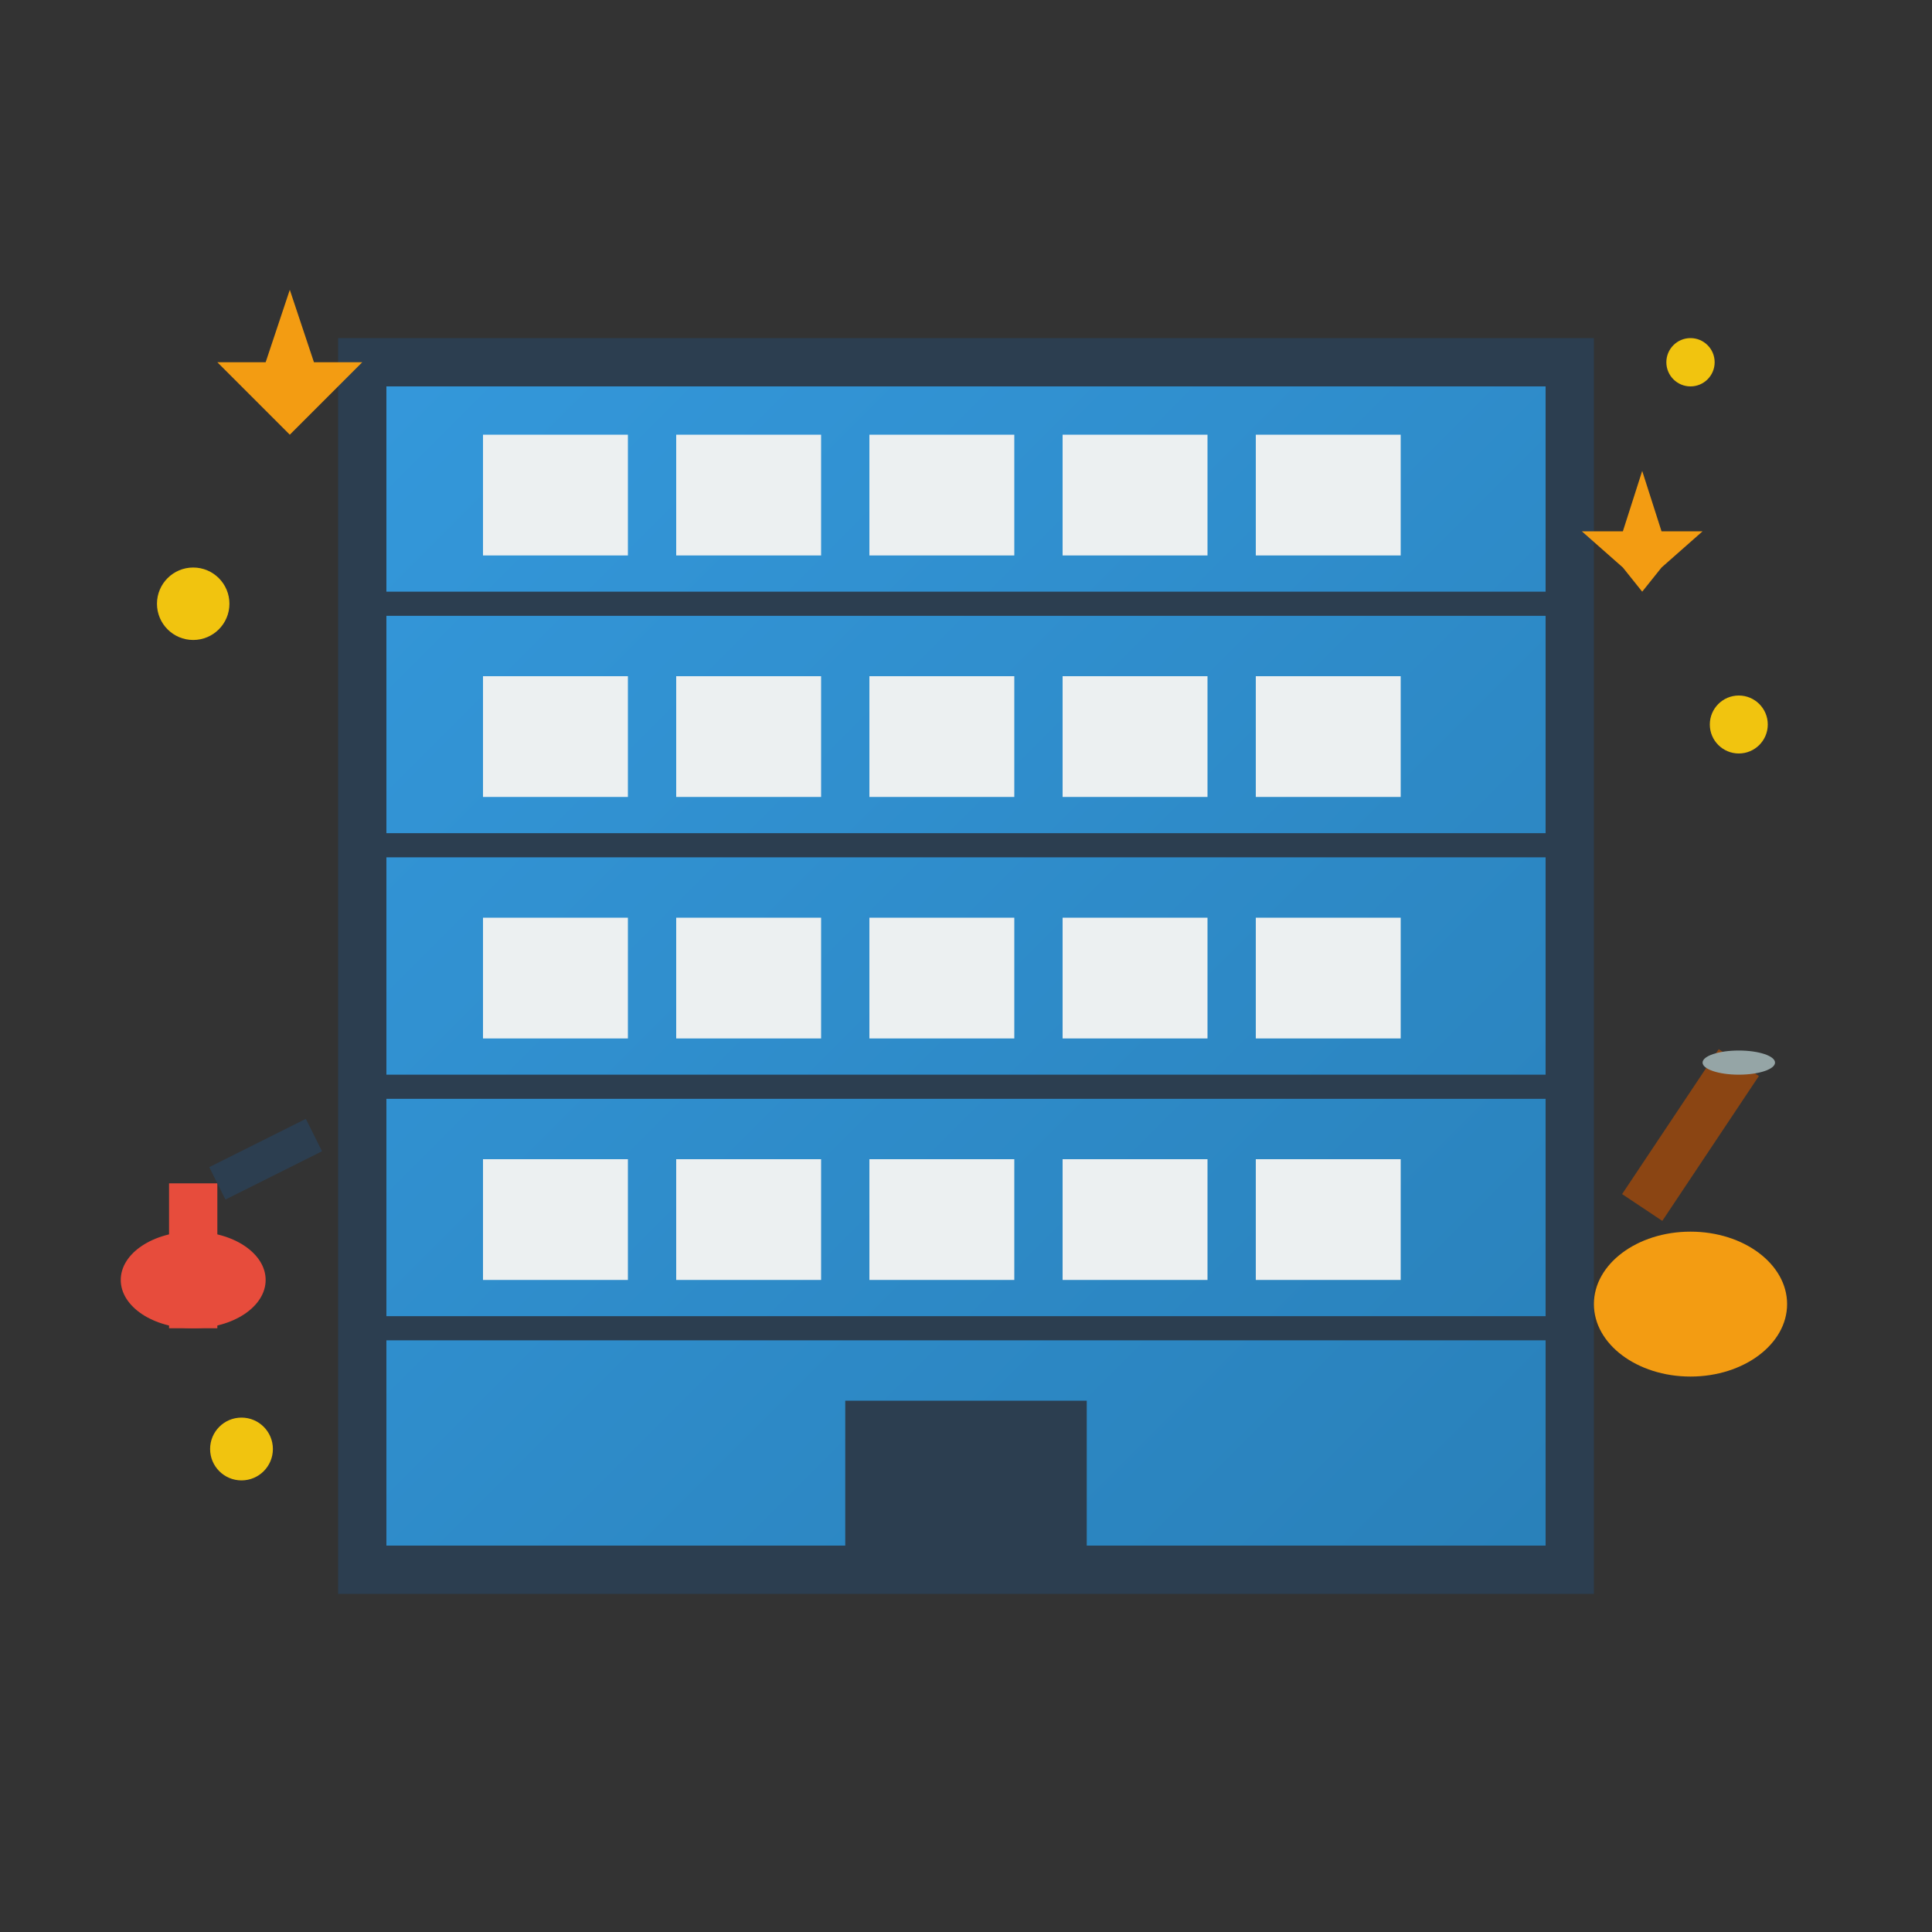 <svg width="80" height="80" viewBox="0 0 80 80" xmlns="http://www.w3.org/2000/svg">
  <rect x="0" y="0" width="80" height="80" fill="#333333" stroke="none"/>
  <defs>
    <linearGradient id="officeGradient" x1="0%" y1="0%" x2="100%" y2="100%">
      <stop offset="0%" style="stop-color:#3498db;stop-opacity:1" />
      <stop offset="100%" style="stop-color:#2980b9;stop-opacity:1" />
    </linearGradient>
  </defs>
  
  <!-- Building -->
  <rect x="15" y="15" width="50" height="50" fill="url(#officeGradient)" stroke="#2c3e50" stroke-width="2"/>
  
  <!-- Building floors -->
  <line x1="15" y1="25" x2="65" y2="25" stroke="#2c3e50" stroke-width="1"/>
  <line x1="15" y1="35" x2="65" y2="35" stroke="#2c3e50" stroke-width="1"/>
  <line x1="15" y1="45" x2="65" y2="45" stroke="#2c3e50" stroke-width="1"/>
  <line x1="15" y1="55" x2="65" y2="55" stroke="#2c3e50" stroke-width="1"/>
  
  <!-- Windows grid -->
  <!-- Floor 1 -->
  <rect x="20" y="18" width="6" height="5" fill="#ecf0f1"/>
  <rect x="28" y="18" width="6" height="5" fill="#ecf0f1"/>
  <rect x="36" y="18" width="6" height="5" fill="#ecf0f1"/>
  <rect x="44" y="18" width="6" height="5" fill="#ecf0f1"/>
  <rect x="52" y="18" width="6" height="5" fill="#ecf0f1"/>
  
  <!-- Floor 2 -->
  <rect x="20" y="28" width="6" height="5" fill="#ecf0f1"/>
  <rect x="28" y="28" width="6" height="5" fill="#ecf0f1"/>
  <rect x="36" y="28" width="6" height="5" fill="#ecf0f1"/>
  <rect x="44" y="28" width="6" height="5" fill="#ecf0f1"/>
  <rect x="52" y="28" width="6" height="5" fill="#ecf0f1"/>
  
  <!-- Floor 3 -->
  <rect x="20" y="38" width="6" height="5" fill="#ecf0f1"/>
  <rect x="28" y="38" width="6" height="5" fill="#ecf0f1"/>
  <rect x="36" y="38" width="6" height="5" fill="#ecf0f1"/>
  <rect x="44" y="38" width="6" height="5" fill="#ecf0f1"/>
  <rect x="52" y="38" width="6" height="5" fill="#ecf0f1"/>
  
  <!-- Floor 4 -->
  <rect x="20" y="48" width="6" height="5" fill="#ecf0f1"/>
  <rect x="28" y="48" width="6" height="5" fill="#ecf0f1"/>
  <rect x="36" y="48" width="6" height="5" fill="#ecf0f1"/>
  <rect x="44" y="48" width="6" height="5" fill="#ecf0f1"/>
  <rect x="52" y="48" width="6" height="5" fill="#ecf0f1"/>
  
  <!-- Entrance -->
  <rect x="35" y="58" width="10" height="7" fill="#2c3e50"/>
  
  <!-- Cleaning equipment -->
  <!-- Vacuum cleaner -->
  <g transform="translate(5, 45)">
    <ellipse cx="3" cy="8" rx="3" ry="2" fill="#e74c3c"/>
    <rect x="2" y="4" width="2" height="6" fill="#e74c3c"/>
    <line x1="4" y1="4" x2="8" y2="2" stroke="#2c3e50" stroke-width="1.5"/>
  </g>
  
  <!-- Mop bucket -->
  <g transform="translate(70, 48)">
    <ellipse cx="0" cy="6" rx="4" ry="3" fill="#f39c12"/>
    <line x1="-2" y1="2" x2="2" y2="-4" stroke="#8b4513" stroke-width="2"/>
    <ellipse cx="2" cy="-4" rx="1.5" ry="0.5" fill="#95a5a6"/>
  </g>
  
  <!-- Sparkles around building -->
  <circle cx="8" cy="25" r="1.5" fill="#f1c40f"/>
  <circle cx="72" cy="30" r="1.2" fill="#f1c40f"/>
  <circle cx="70" cy="15" r="1" fill="#f1c40f"/>
  <circle cx="10" cy="60" r="1.3" fill="#f1c40f"/>
  
  <!-- Star sparkles -->
  <g transform="translate(12, 15)">
    <path d="M0,-3 L1,0 L3,0 L1,2 L0,3 L-1,2 L-3,0 L-1,0 Z" fill="#f39c12"/>
  </g>
  <g transform="translate(68, 22)">
    <path d="M0,-2.5 L0.8,0 L2.5,0 L0.8,1.5 L0,2.5 L-0.8,1.5 L-2.5,0 L-0.8,0 Z" fill="#f39c12"/>
  </g>
</svg>
